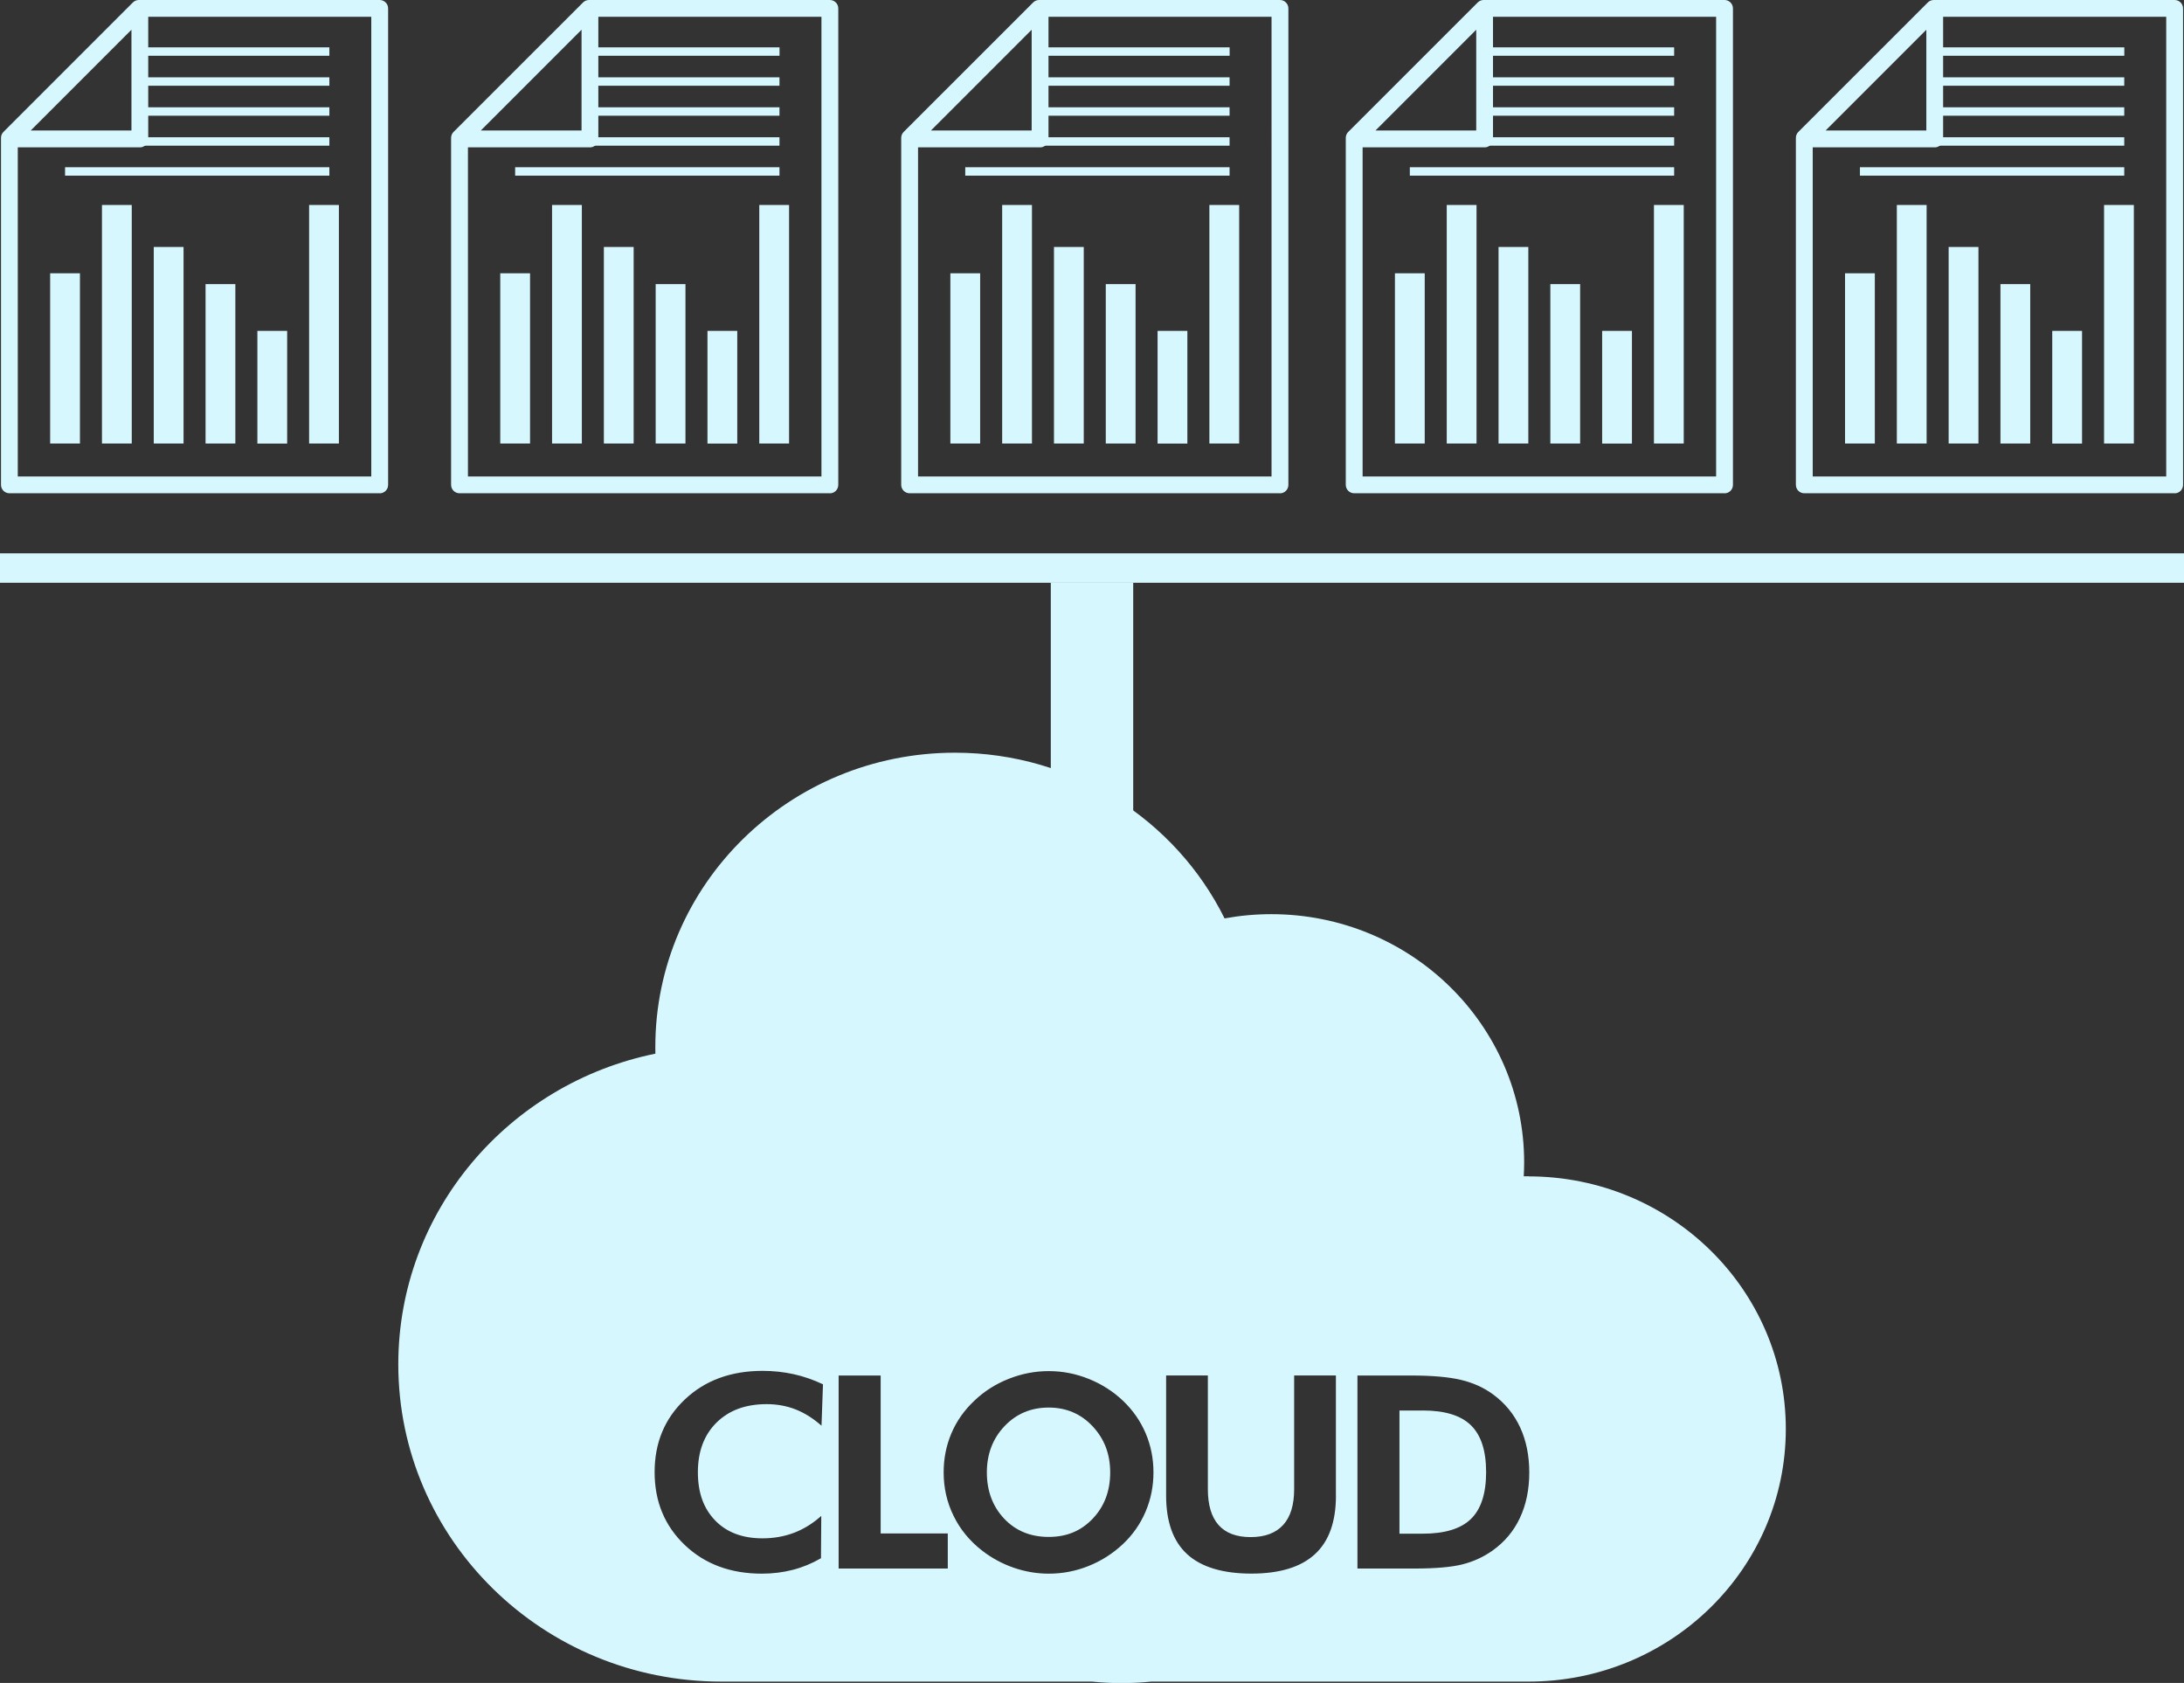 <?xml version="1.0" encoding="UTF-8"?><svg id="_レイヤー_2" xmlns="http://www.w3.org/2000/svg" viewBox="0 0 371 285.81"><rect x="0" y="0" width="371" height="285.81" fill="#333333" stroke="none"/><defs><style>.cls-1{fill:#d7f7ff;}</style></defs><g id="_404_C"><path class="cls-1" d="M241.7,239.55h-3.97v20.91h3.97c3.74,0,6.47-.84,8.18-2.51,1.71-1.67,2.57-4.32,2.57-7.95s-.86-6.26-2.57-7.94c-1.71-1.68-4.44-2.52-8.18-2.52Z"/><path class="cls-1" d="M178.16,239.04c-3.03,0-5.53,1.06-7.53,3.17-1.99,2.11-2.99,4.73-2.99,7.85s.98,5.78,2.94,7.85c1.96,2.07,4.48,3.1,7.57,3.1s5.52-1.04,7.49-3.12c1.97-2.08,2.95-4.69,2.95-7.83s-1-5.72-2.99-7.84c-1.99-2.12-4.48-3.18-7.46-3.18Z"/><path class="cls-1" d="M259.65,199.76c-.27,0-.54,0-.81.01.04-.78.07-1.56.07-2.35,0-23.29-19.23-42.17-42.95-42.17-2.71,0-5.37.25-7.94.72-8.26-16.66-25.66-28.14-45.8-28.14-28.11,0-50.9,22.38-50.9,49.98,0,.38,0,.75.01,1.13-24.93,5.08-43.67,26.77-43.67,52.76,0,29.76,24.57,53.88,54.88,53.88h62.89c1.67.16,3.36.25,5.07.25s3.41-.08,5.08-.25h64.08c24.13,0,43.7-19.21,43.7-42.9s-19.56-42.9-43.7-42.9ZM139.56,242.13c-1.44-1.27-2.93-2.2-4.45-2.79-1.52-.59-3.15-.88-4.88-.88-3.56,0-6.39,1.04-8.51,3.13-2.11,2.09-3.17,4.9-3.17,8.42s.98,6.18,2.94,8.21c1.96,2.02,4.64,3.03,8.03,3.03,1.93,0,3.72-.32,5.38-.95,1.66-.63,3.19-1.59,4.61-2.86l-.05,7.19c-1.52.88-3.11,1.54-4.78,1.97-1.66.43-3.42.65-5.26.65-5.32,0-9.69-1.62-13.1-4.87-3.41-3.25-5.12-7.37-5.12-12.37s1.71-9.1,5.13-12.34c3.42-3.24,7.83-4.86,13.23-4.86,1.81,0,3.56.19,5.25.56s3.35.95,4.99,1.72l-.25,7.03ZM161,266.38h-18.54v-32.78h7.14v26.82h11.4v5.96ZM194.61,256.7c-.89,2.09-2.17,3.93-3.84,5.51-1.73,1.63-3.69,2.87-5.86,3.74-2.17.87-4.42,1.3-6.75,1.3-2.04,0-4.03-.34-5.99-1.02-1.95-.68-3.74-1.65-5.37-2.92-2.1-1.64-3.71-3.6-4.82-5.89-1.12-2.28-1.68-4.74-1.68-7.37,0-2.36.44-4.57,1.32-6.64.88-2.07,2.17-3.91,3.88-5.52,1.67-1.6,3.61-2.84,5.83-3.72,2.21-.88,4.49-1.32,6.83-1.32s4.59.44,6.78,1.32c2.2.88,4.14,2.12,5.83,3.72,1.69,1.61,2.97,3.46,3.85,5.53.88,2.07,1.32,4.28,1.32,6.63s-.44,4.56-1.33,6.65ZM226.94,253.99c0,4.45-1.19,7.77-3.58,9.96-2.39,2.19-5.98,3.29-10.79,3.29s-8.51-1.1-10.9-3.29c-2.39-2.19-3.58-5.52-3.58-9.96v-20.4h7.09v19.3c0,2.7.61,4.74,1.82,6.1,1.22,1.37,3.03,2.05,5.45,2.05s4.27-.69,5.52-2.06c1.25-1.37,1.87-3.4,1.87-6.09v-19.3h7.09v20.4ZM258.19,257.79c-1.06,2.25-2.62,4.1-4.68,5.56-1.52,1.07-3.21,1.85-5.07,2.32-1.86.47-4.59.71-8.18.71h-9.67v-32.78h9.1c3.59,0,6.42.25,8.48.74,2.07.49,3.88,1.31,5.45,2.46,2.02,1.48,3.55,3.34,4.6,5.59,1.04,2.25,1.56,4.8,1.56,7.67s-.53,5.49-1.6,7.74Z"/><rect class="cls-1" y="93.97" width="371" height="5"/><rect class="cls-1" x="178.5" y="98.97" width="14" height="45"/><path class="cls-1" d="M23.76,25.02H1.78c-.58,0-1.1-.35-1.32-.88-.22-.53-.1-1.15.31-1.55L22.75.6c.41-.41,1.02-.53,1.55-.31.53.22.88.74.88,1.32v21.99c0,.79-.64,1.43-1.43,1.43ZM5.22,22.16h17.11V5.05L5.22,22.16Z"/><path class="cls-1" d="M64.5,83.77H1.6c-.79,0-1.43-.64-1.43-1.43V23.41c0-.38.15-.74.42-1.01L22.57.42c.27-.27.63-.42,1.01-.42h40.92c.79,0,1.43.64,1.43,1.43v80.92c0,.79-.64,1.43-1.43,1.43ZM3.02,80.92h60.05V2.85H24.17L3.02,24v56.91Z"/><rect class="cls-1" x="8.52" y="46.41" width="5.06" height="28.91"/><rect class="cls-1" x="17.32" y="34.81" width="5.06" height="40.51"/><rect class="cls-1" x="52.51" y="34.81" width="5.06" height="40.51"/><rect class="cls-1" x="43.72" y="56.19" width="5.06" height="19.14"/><rect class="cls-1" x="34.92" y="48.25" width="5.06" height="27.07"/><rect class="cls-1" x="26.12" y="41.94" width="5.06" height="33.38"/><rect class="cls-1" x="24.66" y="8.04" width="31.29" height="1.43"/><rect class="cls-1" x="23.76" y="13.13" width="32.19" height="1.43"/><rect class="cls-1" x="11.05" y="28.4" width="44.9" height="1.43"/><rect class="cls-1" x="23.76" y="23.31" width="32.19" height="1.43"/><rect class="cls-1" x="23.76" y="18.22" width="32.19" height="1.43"/><path class="cls-1" d="M100.22,25.02h-21.99c-.58,0-1.1-.35-1.32-.88-.22-.53-.1-1.15.31-1.55L99.21.6c.41-.41,1.02-.53,1.55-.31.53.22.88.74.88,1.32v21.99c0,.79-.64,1.43-1.43,1.43ZM81.68,22.16h17.11V5.05l-17.11,17.11Z"/><path class="cls-1" d="M140.96,83.77h-62.9c-.79,0-1.43-.64-1.43-1.43V23.41c0-.38.15-.74.42-1.01L99.04.42c.27-.27.63-.42,1.01-.42h40.92c.79,0,1.43.64,1.43,1.43v80.92c0,.79-.64,1.43-1.43,1.43ZM79.49,80.92h60.05V2.85h-38.9l-21.15,21.15v56.91Z"/><rect class="cls-1" x="84.98" y="46.41" width="5.06" height="28.91"/><rect class="cls-1" x="93.78" y="34.81" width="5.06" height="40.51"/><rect class="cls-1" x="128.98" y="34.81" width="5.06" height="40.51"/><rect class="cls-1" x="120.18" y="56.19" width="5.06" height="19.14"/><rect class="cls-1" x="111.38" y="48.25" width="5.06" height="27.07"/><rect class="cls-1" x="102.58" y="41.94" width="5.06" height="33.38"/><rect class="cls-1" x="101.13" y="8.04" width="31.29" height="1.43"/><rect class="cls-1" x="100.22" y="13.13" width="32.19" height="1.43"/><rect class="cls-1" x="87.51" y="28.4" width="44.9" height="1.43"/><rect class="cls-1" x="100.22" y="23.31" width="32.19" height="1.43"/><rect class="cls-1" x="100.22" y="18.22" width="32.19" height="1.43"/><path class="cls-1" d="M176.68,25.02h-21.99c-.58,0-1.1-.35-1.32-.88-.22-.53-.1-1.15.31-1.55L175.68.6c.41-.41,1.02-.53,1.55-.31.53.22.88.74.88,1.32v21.99c0,.79-.64,1.43-1.43,1.43ZM158.14,22.16h17.11V5.05l-17.11,17.11Z"/><path class="cls-1" d="M217.42,83.77h-62.9c-.79,0-1.43-.64-1.43-1.43V23.41c0-.38.15-.74.42-1.01L175.5.42c.27-.27.63-.42,1.01-.42h40.92c.79,0,1.43.64,1.43,1.43v80.92c0,.79-.64,1.43-1.43,1.43ZM155.95,80.92h60.05V2.85h-38.9l-21.15,21.15v56.91Z"/><rect class="cls-1" x="161.44" y="46.41" width="5.06" height="28.91"/><rect class="cls-1" x="170.24" y="34.81" width="5.06" height="40.51"/><rect class="cls-1" x="205.44" y="34.81" width="5.06" height="40.51"/><rect class="cls-1" x="196.64" y="56.19" width="5.06" height="19.14"/><rect class="cls-1" x="187.84" y="48.25" width="5.06" height="27.07"/><rect class="cls-1" x="179.04" y="41.94" width="5.06" height="33.38"/><rect class="cls-1" x="177.59" y="8.04" width="31.29" height="1.43"/><rect class="cls-1" x="176.68" y="13.13" width="32.19" height="1.43"/><rect class="cls-1" x="163.97" y="28.4" width="44.9" height="1.43"/><rect class="cls-1" x="176.68" y="23.31" width="32.19" height="1.43"/><rect class="cls-1" x="176.68" y="18.22" width="32.19" height="1.43"/><path class="cls-1" d="M252.2,25.02h-21.99c-.58,0-1.1-.35-1.32-.88-.22-.53-.1-1.15.31-1.55L251.19.6c.41-.41,1.02-.53,1.55-.31.53.22.88.74.88,1.32v21.99c0,.79-.64,1.43-1.43,1.43ZM233.66,22.16h17.11V5.05l-17.11,17.11Z"/><path class="cls-1" d="M292.94,83.77h-62.9c-.79,0-1.43-.64-1.43-1.43V23.41c0-.38.15-.74.42-1.01L251.02.42c.27-.27.63-.42,1.01-.42h40.92c.79,0,1.43.64,1.43,1.43v80.92c0,.79-.64,1.43-1.43,1.43ZM231.47,80.92h60.05V2.85h-38.9l-21.15,21.15v56.91Z"/><rect class="cls-1" x="236.96" y="46.41" width="5.06" height="28.91"/><rect class="cls-1" x="245.76" y="34.81" width="5.06" height="40.51"/><rect class="cls-1" x="280.96" y="34.81" width="5.06" height="40.51"/><rect class="cls-1" x="272.16" y="56.19" width="5.06" height="19.14"/><rect class="cls-1" x="263.36" y="48.25" width="5.06" height="27.07"/><rect class="cls-1" x="254.56" y="41.94" width="5.06" height="33.38"/><rect class="cls-1" x="253.1" y="8.04" width="31.29" height="1.43"/><rect class="cls-1" x="252.2" y="13.13" width="32.19" height="1.43"/><rect class="cls-1" x="239.49" y="28.4" width="44.9" height="1.43"/><rect class="cls-1" x="252.2" y="23.31" width="32.19" height="1.43"/><rect class="cls-1" x="252.2" y="18.22" width="32.19" height="1.43"/><path class="cls-1" d="M328.66,25.02h-21.99c-.58,0-1.1-.35-1.32-.88-.22-.53-.1-1.15.31-1.55L327.65.6c.41-.41,1.02-.53,1.55-.31.53.22.88.74.88,1.32v21.99c0,.79-.64,1.43-1.43,1.43ZM310.12,22.16h17.11V5.05l-17.11,17.11Z"/><path class="cls-1" d="M369.4,83.77h-62.9c-.79,0-1.43-.64-1.43-1.43V23.41c0-.38.15-.74.42-1.01L327.48.42c.27-.27.63-.42,1.01-.42h40.92c.79,0,1.43.64,1.43,1.43v80.92c0,.79-.64,1.43-1.43,1.43ZM307.93,80.92h60.05V2.85h-38.9l-21.15,21.15v56.91Z"/><rect class="cls-1" x="313.42" y="46.41" width="5.06" height="28.91"/><rect class="cls-1" x="322.22" y="34.81" width="5.06" height="40.51"/><rect class="cls-1" x="357.42" y="34.81" width="5.06" height="40.51"/><rect class="cls-1" x="348.62" y="56.19" width="5.06" height="19.14"/><rect class="cls-1" x="339.82" y="48.25" width="5.06" height="27.07"/><rect class="cls-1" x="331.02" y="41.94" width="5.06" height="33.38"/><rect class="cls-1" x="329.57" y="8.04" width="31.29" height="1.43"/><rect class="cls-1" x="328.66" y="13.13" width="32.19" height="1.43"/><rect class="cls-1" x="315.95" y="28.4" width="44.9" height="1.43"/><rect class="cls-1" x="328.66" y="23.31" width="32.19" height="1.43"/><rect class="cls-1" x="328.66" y="18.22" width="32.19" height="1.43"/></g></svg>